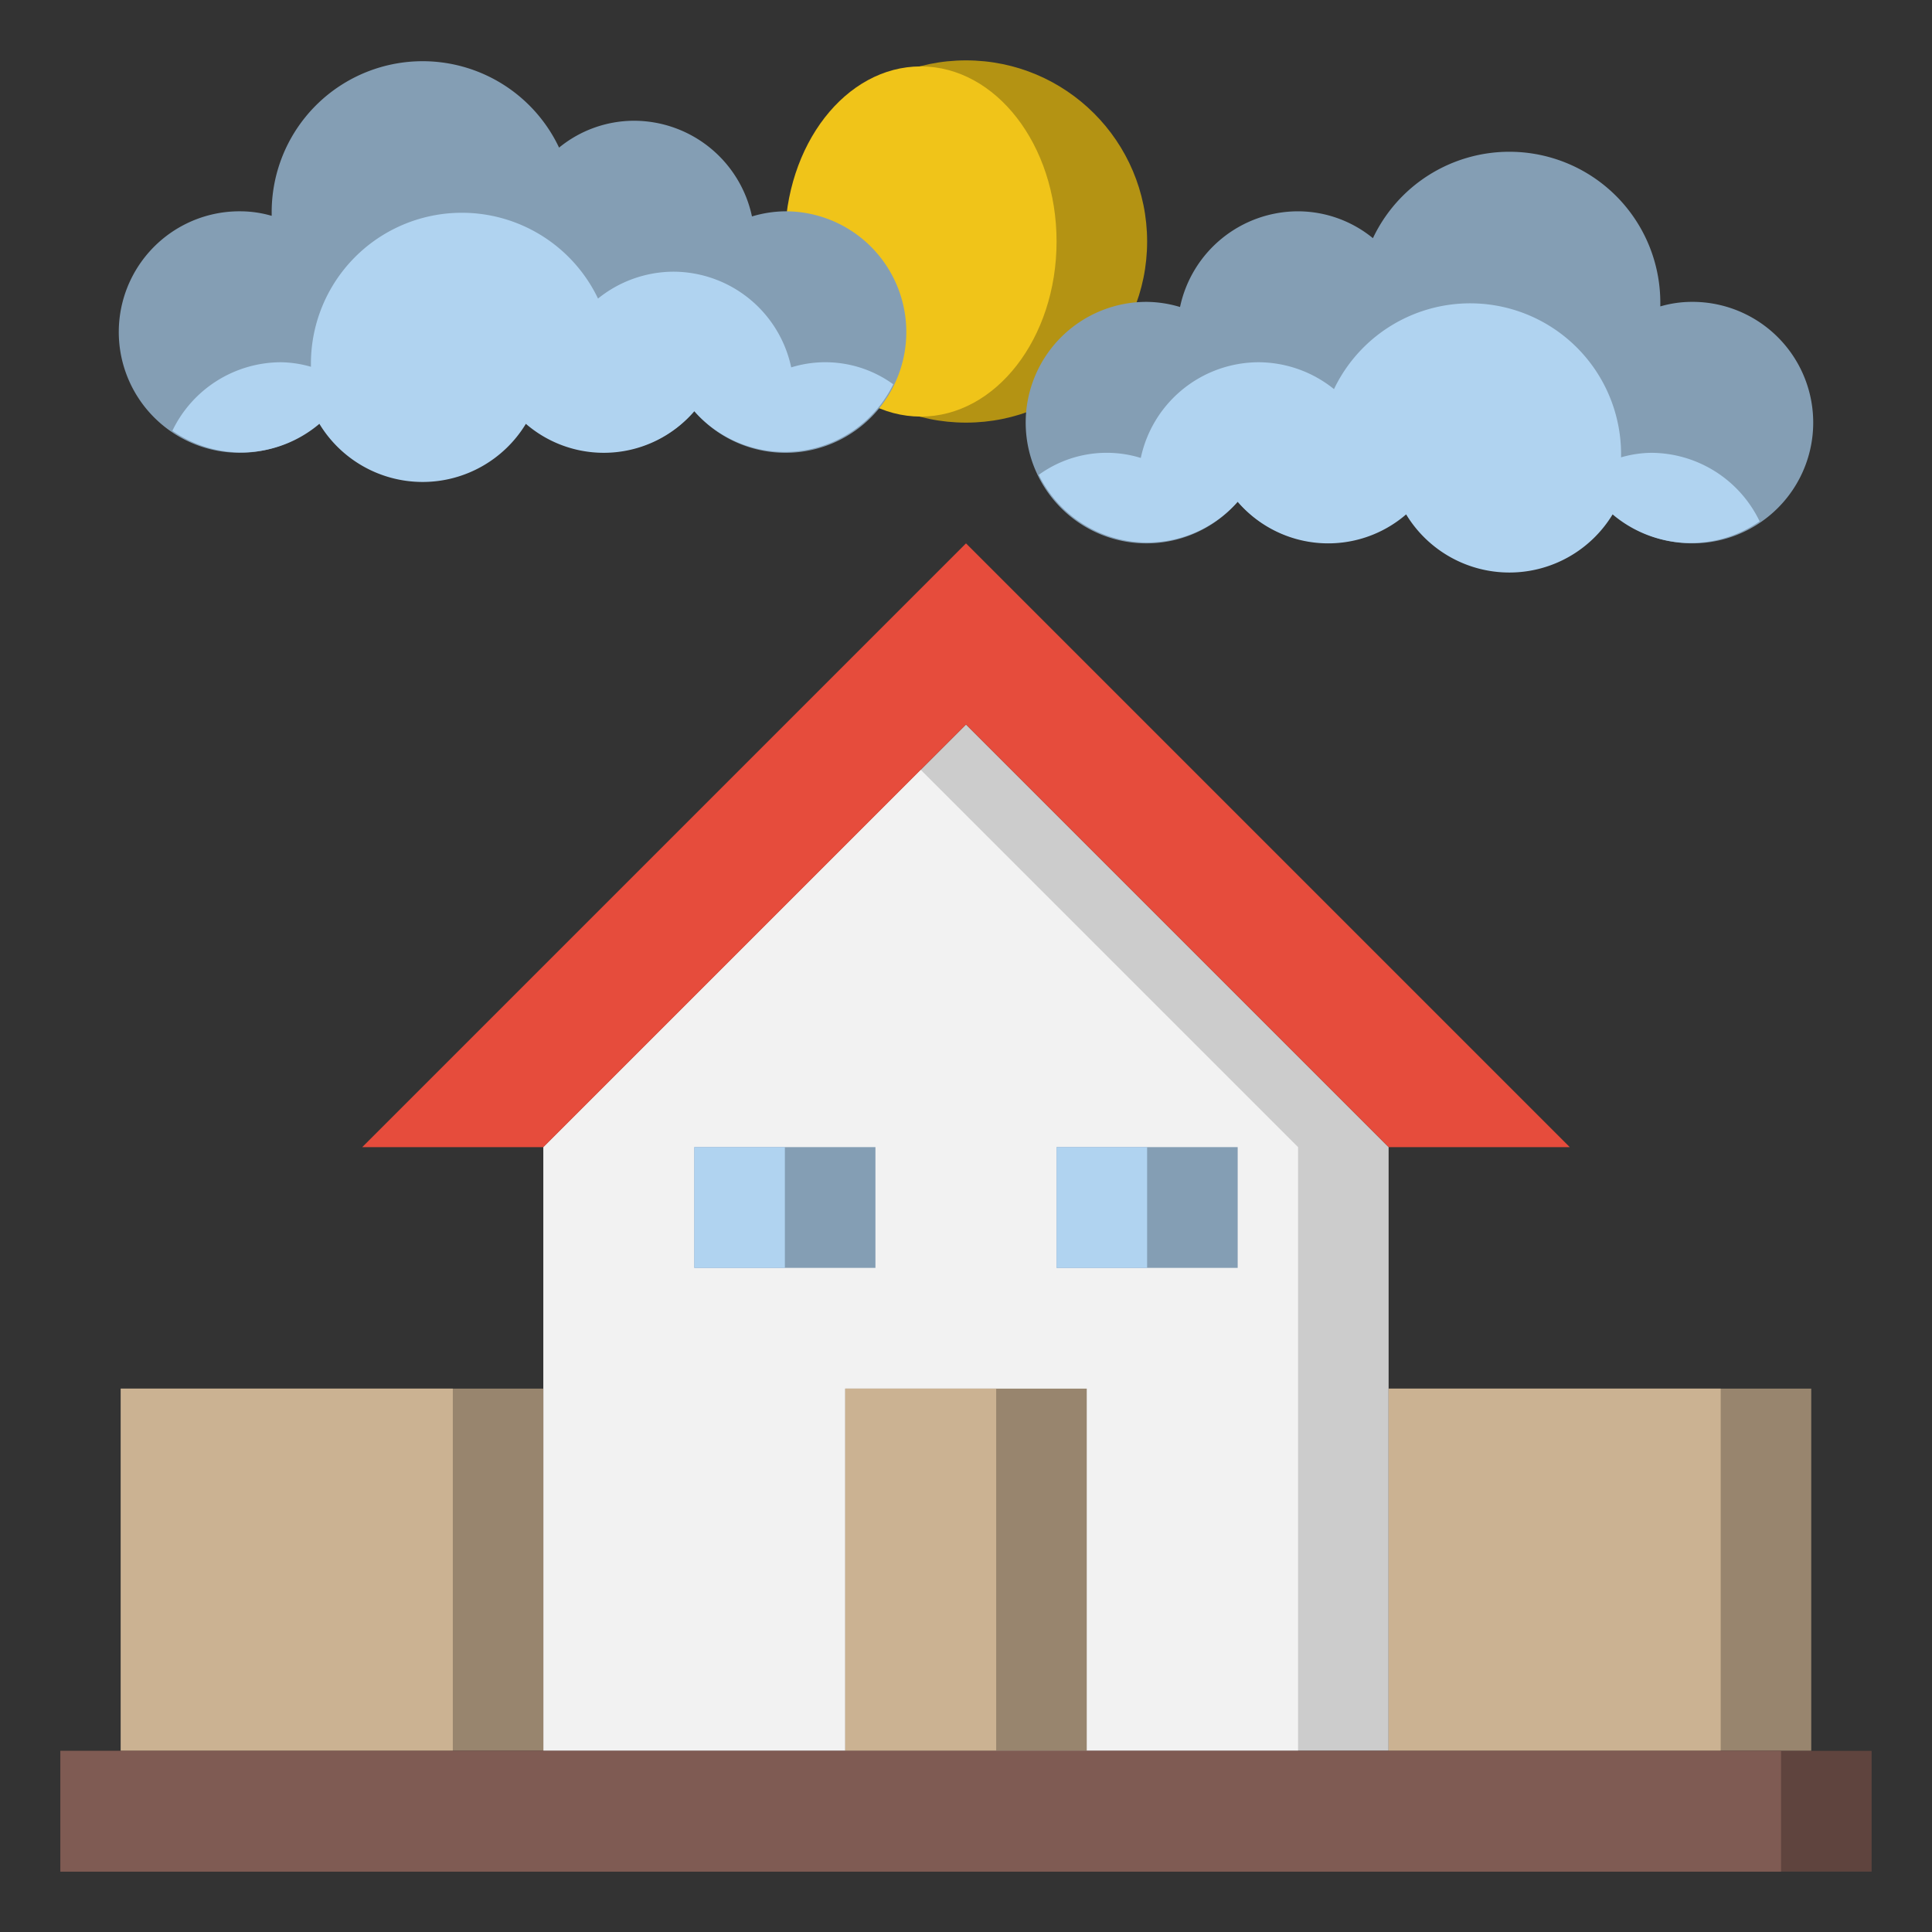 <?xml version="1.0" ?>
<!-- Скачано с сайта svg4.ru / Downloaded from svg4.ru -->
<svg width="800px" height="800px" viewBox="0 0 64 64" xmlns="http://www.w3.org/2000/svg">
<rect x="0" y="0" width="64" height="64" fill="#333333" stroke="none"/>
<defs>
<style>.cls-1{fill:#ccc;}.cls-2{fill:#f2f2f2;}.cls-3{fill:#849eb4;}.cls-4{fill:#b0d3f0;}.cls-5{fill:#98856e;}.cls-6{fill:#cbb292;}.cls-7{fill:#5f443e;}.cls-8{fill:#7f5b53;}.cls-9{fill:#e64c3c;}.cls-10{fill:#b49313;}.cls-11{fill:#f0c419;}</style>
</defs>
<title/>
<g data-name="Layer 10" id="Layer_10">
<polygon class="cls-1" points="18 38 32 24 46 38 46 58 18 58 18 38"/>
<polygon class="cls-2" points="30.5 25.5 18 38 18 58 43 58 43 38 30.5 25.5"/>
<rect class="cls-3" height="4" width="6" x="35" y="38"/>
<rect class="cls-4" height="4" width="3" x="35" y="38"/>
<rect class="cls-3" height="4" width="6" x="23" y="38"/>
<rect class="cls-4" height="4" width="3" x="23" y="38"/>
<polyline class="cls-5" points="28 58 28 46 36 46 36 58"/>
<rect class="cls-6" height="12" width="5" x="28" y="46"/>
<rect class="cls-5" height="12" width="14" x="46" y="46"/>
<rect class="cls-6" height="12" width="11" x="46" y="46"/>
<rect class="cls-5" height="12" width="14" x="4" y="46"/>
<rect class="cls-6" height="12" width="11" x="4" y="46"/>
<rect class="cls-7" height="4" width="60" x="2" y="58"/>
<rect class="cls-8" height="4" width="57" x="2" y="58"/>
<polygon class="cls-9" points="12 38 32 18 52 38 46 38 32 24 18 38 12 38"/>
<circle class="cls-10" cx="32" cy="8" r="6"/>
<ellipse class="cls-11" cx="30.5" cy="8" rx="4.5" ry="5.8"/>
<path class="cls-3" d="M38,10a3.94,3.94,0,0,1,1.09.17A4,4,0,0,1,43,7a3.93,3.93,0,0,1,2.48.89A5,5,0,0,1,55,10c0,.05,0,.1,0,.15A3.74,3.74,0,0,1,56,10a4,4,0,1,1-2.58,7,4,4,0,0,1-6.84,0A3.95,3.95,0,0,1,41,16.62,4,4,0,1,1,38,10Z"/>
<path class="cls-4" d="M58.29,17.27A4,4,0,0,0,54.7,15a3.74,3.74,0,0,0-1,.15c0-.05,0-.1,0-.15a5,5,0,0,0-9.51-2.11A4,4,0,0,0,41.7,12a4,4,0,0,0-3.91,3.17,3.83,3.83,0,0,0-3.38.56,4,4,0,0,0,6.59.89,3.95,3.95,0,0,0,5.58.42,4,4,0,0,0,6.84,0,4,4,0,0,0,4.87.23Z"/>
<path class="cls-3" d="M26,7a3.94,3.94,0,0,0-1.09.17A4,4,0,0,0,21,4a3.93,3.93,0,0,0-2.48.89A5,5,0,0,0,9,7s0,.1,0,.15A3.74,3.74,0,0,0,8,7a4,4,0,1,0,2.58,7,4,4,0,0,0,6.84,0A3.95,3.95,0,0,0,23,13.62,4,4,0,1,0,26,7Z"/>
<path class="cls-4" d="M5.71,14.27A4,4,0,0,1,9.3,12a3.74,3.74,0,0,1,1,.15c0-.05,0-.1,0-.15a5,5,0,0,1,9.51-2.11A4,4,0,0,1,22.3,9a4,4,0,0,1,3.91,3.17,3.83,3.83,0,0,1,3.38.56,4,4,0,0,1-6.59.89,3.95,3.95,0,0,1-5.58.42,4,4,0,0,1-6.84,0,4,4,0,0,1-4.87.23Z"/>
</g>
</svg>